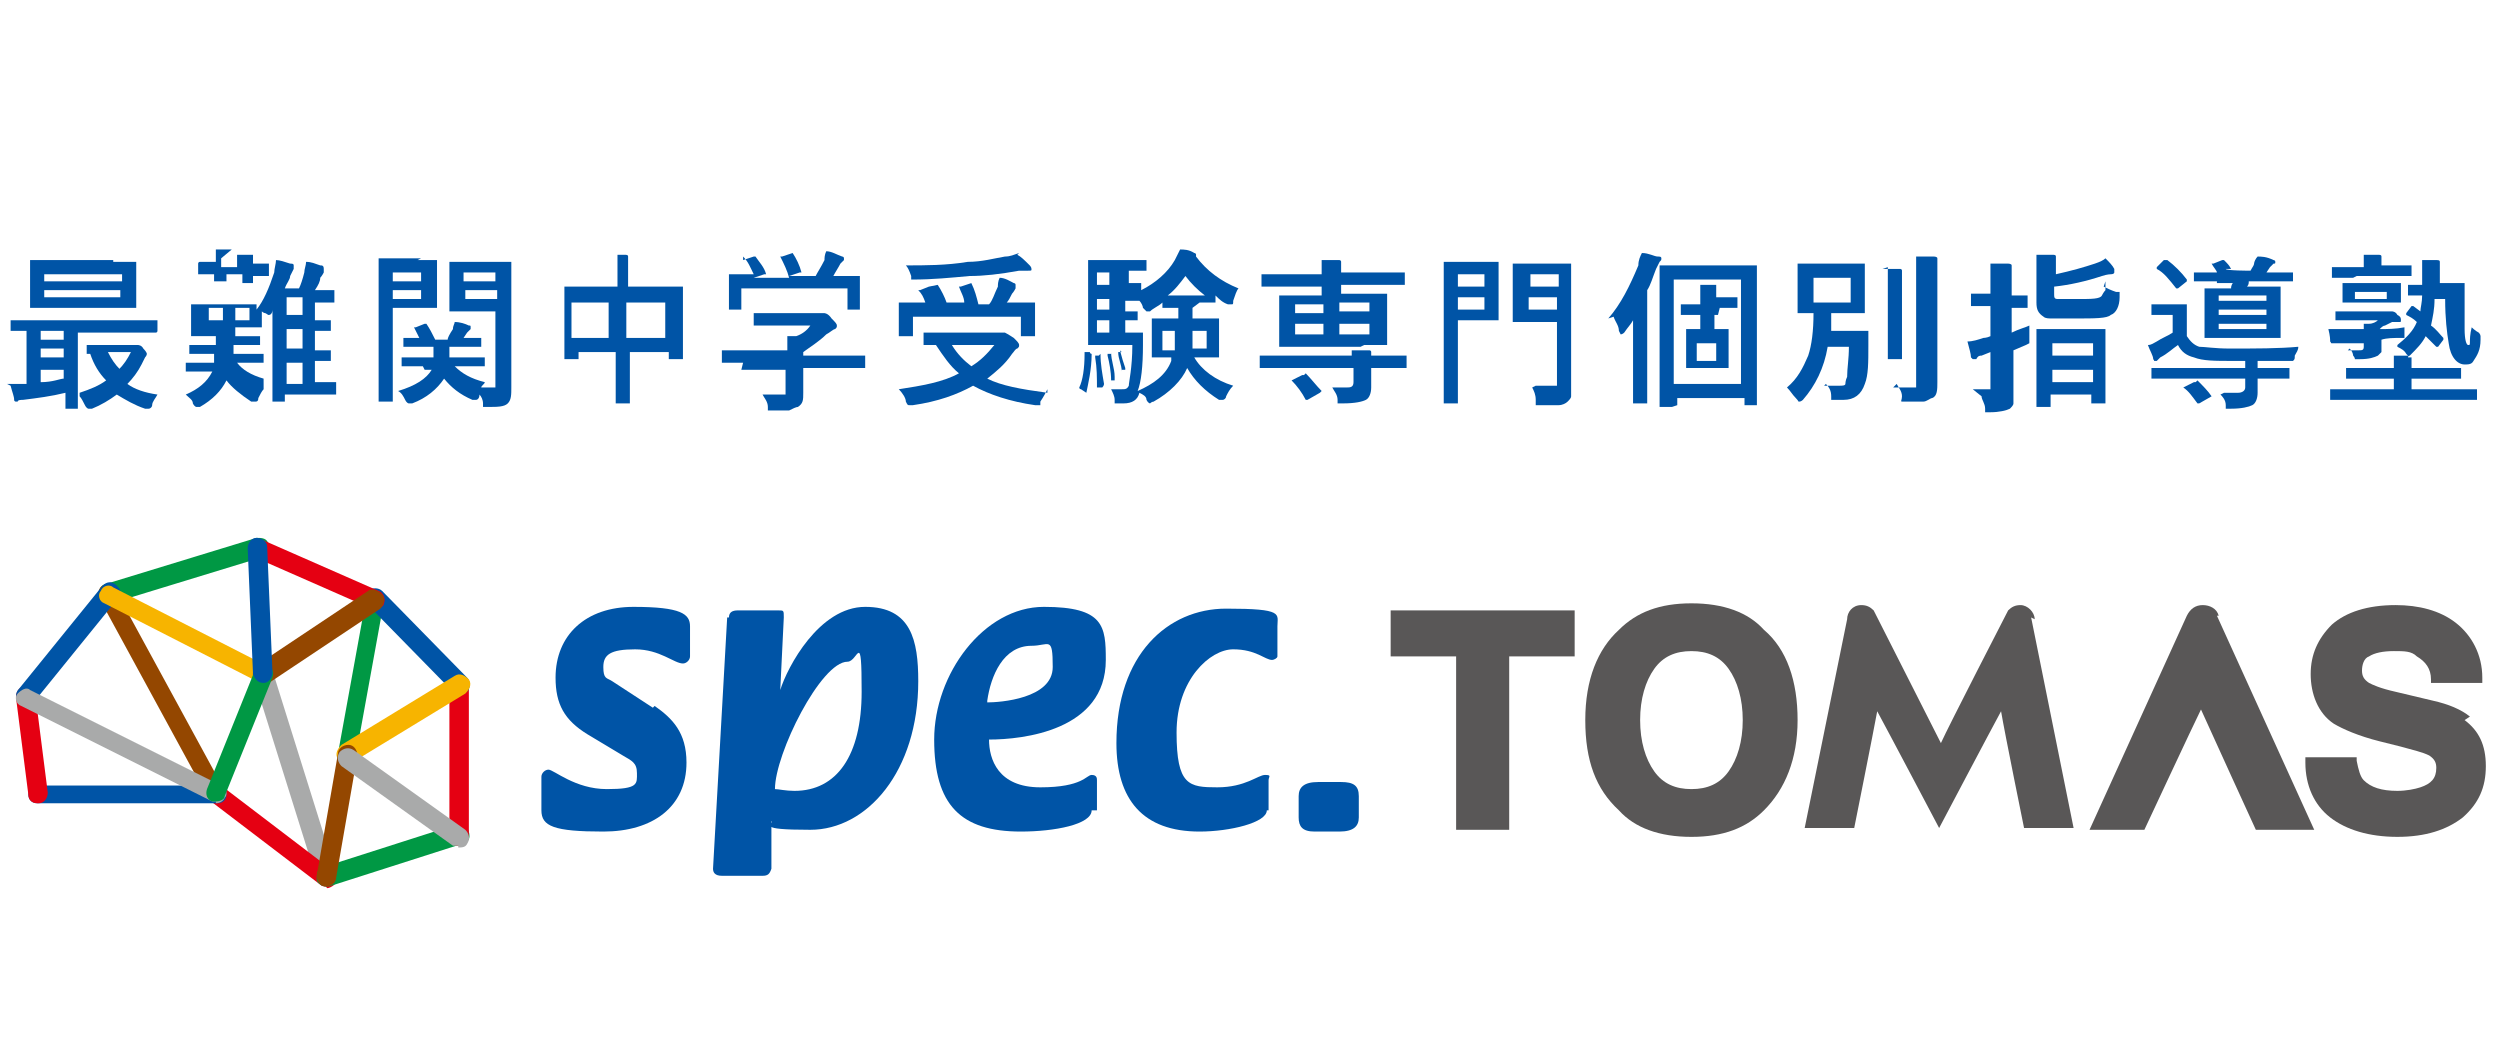 <?xml version="1.0" encoding="UTF-8"?>
<svg xmlns="http://www.w3.org/2000/svg" version="1.1" viewBox="0 0 141.3 60">
  <defs>
    <style>
      .cls-1 {
        fill: #595757;
      }

      .cls-2 {
        fill: #944700;
      }

      .cls-3 {
        isolation: isolate;
      }

      .cls-4 {
        fill: #009844;
      }

      .cls-5 {
        fill: #0054a6;
      }

      .cls-6 {
        fill: #a9aaaa;
      }

      .cls-7 {
        fill: #f7b400;
      }

      .cls-8 {
        fill: #e50012;
      }
    </style>
  </defs>
  <!-- Generator: Adobe Illustrator 28.7.1, SVG Export Plug-In . SVG Version: 1.2.0 Build 142)  -->
  <g>
    <g id="_レイヤー_1" data-name="レイヤー_1">
      <g id="_レイヤー_1-2" data-name="_レイヤー_1">
        <g class="cls-3">
          <g class="cls-3">
            <path class="cls-5" d="M.4,21.7c.3,0,.6,0,.9,0,0,0,0,0,.2,0v-3c-.3,0-.5,0-.7,0h-.2c0,0,0,0,0,0,0,0,0,0,0,0v-.6s0,0,0,0c0,0,0,0,0,0h1.1s6,0,6,0h1.1c0,0,.1,0,.1,0v.6c0,0,0,.1-.1.1h-1.2s-3.2,0-3.2,0v4.3s0,0,0,0,0,0,0,0h-.7s0,0,0,0c0,0,0,0,0,0v-.9c-.8.2-1.6.3-2.4.4-.1,0-.3,0-.3.1,0,0-.1,0-.1,0,0,0-.1,0-.1-.1,0-.2-.1-.4-.2-.8h0ZM6.4,14.8h1.3c0,0,0,0,0,0,0,0,0,0,0,0v.8s0,1,0,1v.8c0,0,0,0,0,0,0,0,0,0,0,0h-1.3s-3.4,0-3.4,0h-1.3s0,0,0,0c0,0,0,0,0,0v-.8s0-1,0-1v-.8c0,0,0,0,0-.1,0,0,0,0,0,0h1.3s3.4,0,3.4,0ZM2.3,19.2h1.3v-.5h-1.3s0,.5,0,.5ZM2.3,20.2h1.3v-.5h-1.3s0,.5,0,.5ZM3.6,21.3v-.4h-1.3v.7c.7,0,1.1-.2,1.3-.2ZM2.5,15.5v.4h4.4v-.4H2.5ZM6.8,16.8v-.4H2.5v.4s4.4,0,4.4,0ZM4.5,22.2c.6-.2,1.1-.4,1.5-.7-.4-.4-.7-.9-.9-1.5h-.2c0,0,0,0,0,0,0,0,0,0,0,0v-.5c0,0,0,0,0,0,0,0,0,0,0,0h1s1.6,0,1.6,0c0,0,.1,0,.2,0,0,0,.1,0,.1,0,0,0,.2,0,.3.2.2.2.2.3.2.3s0,.1-.1.2c0,0-.1.2-.2.4-.2.4-.5.8-.8,1.1.4.3,1,.5,1.7.6-.1.2-.3.4-.3.6,0,.1-.1.2-.2.2s0,0-.2,0c-.6-.2-1.1-.5-1.6-.8-.4.3-.9.6-1.4.8-.1,0-.2,0-.2,0,0,0-.1,0-.2-.2-.1-.2-.2-.4-.3-.5h0ZM6.7,20.9c.3-.3.5-.6.7-1h-1.3c.2.4.4.7.7,1Z"/>
          </g>
          <g class="cls-3">
            <path class="cls-5" d="M14.9,22c-.1.1-.2.3-.3.5,0,.2-.1.2-.2.2s-.1,0-.2,0c-.6-.4-1.1-.8-1.4-1.2-.3.6-.8,1.1-1.5,1.5-.1,0-.2,0-.2,0s-.1,0-.2-.2c0-.2-.2-.3-.4-.5.7-.3,1.2-.7,1.5-1.3h-1.4c0,0-.1,0-.1,0v-.5c0,0,0,0,0,0,0,0,0,0,0,0h1.1s.5,0,.5,0c0,0,0-.2,0-.5h-1.4s0,0,0,0c0,0,0,0,0,0v-.5s0,0,0,0c0,0,0,0,0,0h1.1s.4,0,.4,0v-.5h-1.4s0,0,0,0c0,0,0,0,0,0v-.6s0-.6,0-.6v-.6s0,0,0,0c0,0,0,0,0,0h1.1s1.5,0,1.5,0h1.1s0,0,0,0c0,0,0,0,0,0h0c0,.2,0,.2,0,.3.4-.5.7-1.2,1-2.1,0-.2.1-.5.1-.7.2,0,.5.1.8.2.1,0,.2,0,.2.1s0,0,0,.2c0,0-.1.2-.2.4,0,.2-.2.4-.3.7h.8c.1-.2.2-.5.3-.9,0-.2.1-.4.1-.6.3,0,.5.1.8.2.1,0,.2,0,.2.2s0,.1,0,.2c0,0-.1.2-.2.3,0,.2-.1.4-.3.7h1.1s0,0,0,0c0,0,0,0,0,0v.7s0,0,0,0,0,0,0,0h-.9s-.2,0-.2,0v1h.9s0,0,0,0c0,0,0,0,0,0v.6s0,0,0,0c0,0,0,0,0,0h-.3c-.2,0-.4,0-.6,0v1.1h.9s0,0,0,0c0,0,0,0,0,0v.6s0,0,0,0,0,0,0,0h-.3c-.2,0-.4,0-.6,0v1.2h1.2s0,0,0,0c0,0,0,0,0,0v.7s0,0,0,0,0,0,0,0h-1.2s-1.7,0-1.7,0v.4s0,0,0,0c0,0,0,0,0,0h-.7s0,0,0,0c0,0,0,0,0,0v-1.1s0-4.1,0-4.1h0c0,.2-.1.3-.2.3s0,0-.2-.1c0,0-.1,0-.2-.1v.9c0,0,0,0,0,0,0,0,0,0,0,0h-1.1s-.4,0-.4,0v.5h1.4s0,0,0,0c0,0,0,0,0,0v.5c0,0,0,0,0,0,0,0,0,0,0,0h-1.1s-.4,0-.4,0c0,.2,0,.3,0,.5h1.7s0,0,0,0c0,0,0,0,0,0v.5c0,0,0,0-.1,0h-1.1s-.3,0-.3,0c.3.4.8.7,1.5.9h0ZM12.5,14.6s0,0,0,.1,0,.2,0,.4h0s.9,0,.9,0h0c0-.3,0-.5,0-.7.4,0,.6,0,.8,0,0,0,.1,0,.1,0s0,0,0,.1c0,0,0,.2,0,.4h0s.9,0,.9,0c0,0,0,0,0,0,0,0,0,0,0,0v.6c0,0,0,0,0,.1,0,0,0,0,0,0h-.1c-.2,0-.5,0-.8,0v.4c0,0,0,0,0,0,0,0,0,0,0,0h-.6s0,0,0,0c0,0,0,0,0,0v-.2c0,0,0-.2,0-.3h-.9v.4s0,0,0,0c0,0,0,0,0,0h-.6c0,0,0,0-.1,0s0,0,0,0h0v-.4c-.2,0-.5,0-.7,0h-.2c0,0,0,0,0,0,0,0,0,0,0,0v-.6c0,0,0-.1.1-.1h.9s0,0,0,0c0-.3,0-.5,0-.7.4,0,.6,0,.8,0,0,0,.1,0,.1,0h0ZM11.8,18.1h.8v-.7h-.8s0,.7,0,.7ZM14.1,18.1v-.7h-.8v.7h.8ZM16.2,17.8h.9v-1h-.9v1ZM16.2,19.7h.9v-1.1h-.9v1.1ZM16.2,21.7h.9v-1.2h-.9v1.2Z"/>
          </g>
          <g class="cls-3">
            <path class="cls-5" d="M23.6,14.7h1c0,0,.1,0,.1,0v.9s0,1,0,1v.8c0,0,0,0,0,0,0,0,0,0,0,0h-1s-1.5,0-1.5,0v5.3s0,0,0,0c0,0,0,0,0,0h-.8s0,0,0,0,0,0,0,0v-2s0-4.1,0-4.1v-2c0,0,0,0,0,0,0,0,0,0,0,0h1.1s1.3,0,1.3,0h0ZM23.8,15.4h-1.6v.5h1.6v-.5ZM23.8,16.9v-.5h-1.6v.5h1.6ZM23.9,20.7h-1.2s0,0,0,0c0,0,0,0,0,0v-.5c0,0,0,0,0,0,0,0,0,0,0,0h1.2s.6,0,.6,0c0-.2,0-.4,0-.6h-1.6s0,0-.1,0c0,0,0,0,0,0v-.5s0,0,0,0c0,0,0,0,0,0h.9c-.1-.2-.2-.4-.3-.6,0,0,0,0,0,0,0,0,0,0,.1,0l.5-.2s0,0,.1,0c0,0,0,0,0,0,.2.3.3.5.5.9h.7c0-.1.1-.3.3-.6,0-.2.1-.3.1-.4.3,0,.6.1.8.2.1,0,.1,0,.1.1s0,0,0,.1c0,0-.1.1-.2.2l-.2.3h.9c0,0,0,0,.1,0s0,0,0,0v.5c0,0,0,0,0,0,0,0,0,0,0,0h-1.2s-.6,0-.6,0c0,.2,0,.4,0,.6h2s0,0,0,0c0,0,0,0,0,0v.5s0,0,0,0,0,0,0,0h-1.2s-.5,0-.5,0c.4.4.9.7,1.7.9,0,.1-.2.2-.2.3.1,0,.3,0,.5,0s.3,0,.3,0c0,0,0-.1,0-.3v-4h-2.6s0,0,0,0c0,0,0,0,0,0v-.8s0-1.2,0-1.2v-.8c0,0,0,0,0,0,0,0,0,0,0,0h1s1.4,0,1.4,0h1.1s0,0,0,0c0,0,0,0,0,0v1.3s0,3.9,0,3.9v1.9c0,.4,0,.7-.2.9-.2.2-.6.2-1.1.2s-.3,0-.3,0,0-.1,0-.2c0-.2-.1-.4-.2-.5h0c0,.2-.1.3-.2.3s-.1,0-.2,0c-.7-.3-1.2-.7-1.6-1.2-.4.6-1,1.1-1.8,1.4-.1,0-.2,0-.2,0s-.1,0-.2-.2c-.1-.2-.2-.4-.4-.5,1-.3,1.6-.7,1.9-1.2h-.4,0ZM28,15.4h-1.8v.5h1.8v-.5ZM26.3,16.9h1.8v-.5h-1.8s0,.5,0,.5Z"/>
          </g>
          <g class="cls-3">
            <path class="cls-5" d="M34.3,14.4c.4,0,.8,0,1,0,.1,0,.2,0,.2.1s0,.1,0,.2c0,.1,0,.4,0,.8v.7h3.1s0,0,0,0c0,0,0,0,0,0v1.2s0,1.1,0,1.1v1.8s0,0,0,0c0,0,0,0,0,0h-.8s0,0,0,0c0,0,0,0,0,0v-.4h-2.2v2.9s0,0,0,0c0,0,0,0,0,0h-.8s0,0,0,0c0,0,0,0,0,0v-1.7s0-1.2,0-1.2h-2.1v.4c0,0,0,0,0,0,0,0,0,0,0,0h-.8s0,0,0,0c0,0,0,0,0,0v-1.8s0-1,0-1v-1.3s0,0,0,0c0,0,0,0,0,0h1.3s1.7,0,1.7,0v-.6c0-.5,0-.9,0-1.2h0ZM32.3,17.1v2h2.1v-2s-2.1,0-2.1,0ZM37.6,17.1h-2.2v2h2.2v-2Z"/>
          </g>
          <g class="cls-3">
            <path class="cls-5" d="M42,20.5h-1.2s0,0,0,0c0,0,0,0,0,0v-.7c0,0,0,0,0,0,0,0,0,0,0,0h1.2s2.5,0,2.5,0c0-.3,0-.6,0-.8h.5c.3-.1.6-.3.8-.6h-3.2c0,0,0,0,0,0v-.7s0,0,0,0c0,0,0,0,0,0h1.2s2.5,0,2.5,0c.1,0,.2,0,.2,0,0,0,0,0,.1,0,0,0,.2,0,.4.3.2.2.3.3.3.4s0,.1-.1.2c-.1,0-.3.2-.5.3-.4.4-.9.7-1.3,1v.2h3.5s0,0,0,0c0,0,0,0,0,0v.7s0,0,0,0,0,0,0,0h-1.2s-2.3,0-2.3,0v1.4c0,.4,0,.6-.3.8-.1,0-.3.1-.5.2-.2,0-.5,0-.9,0s-.2,0-.3,0c0,0,0-.1,0-.2,0-.3-.2-.5-.3-.7.4,0,.7,0,1,0s.2,0,.3,0c0,0,0-.1,0-.2v-1.2h-2.5,0ZM42,14.7l.6-.2s0,0,0,0c0,0,0,0,.1,0,.2.3.5.6.6,1,0,0,0,0,0,0,0,0,0,0-.1,0l-.6.2h2c-.1-.4-.3-.8-.5-1.2,0,0,0,0,0,0s0,0,.1,0l.6-.2s0,0,0,0c0,0,0,0,0,0,.2.3.4.7.5,1.1,0,0,0,0,0,0,0,0,0,0-.1,0l-.6.2h1.5c.1-.2.3-.5.5-.9,0-.1,0-.3.1-.5.3,0,.6.2.9.3,0,0,.1,0,.1.1s0,.1,0,.1-.1.1-.2.2c-.1.2-.3.5-.4.7h1.5c0,0,0,0,0,0,0,0,0,0,0,0v.5s0,.4,0,.4v1c0,0,0,0,0,0,0,0,0,0,0,0h-.7s0,0,0,0c0,0,0,0,0,0v-1.2h-6v1.2s0,0,0,0c0,0,0,0,0,0h-.7c0,0,0,0,0,0,0,0,0,0,0,0v-1.1s0-.3,0-.3v-.6s0,0,0,0c0,0,0,0,0,0h1.2s.2,0,.2,0c-.2-.4-.3-.7-.6-1,0,0,0,0,0,0,0,0,0,0,0,0h0Z"/>
          </g>
          <g class="cls-3">
            <path class="cls-5" d="M59.2,22c-.1.2-.2.4-.4.7,0,.1,0,.2,0,.2,0,0,0,0-.1,0s0,0-.2,0c-1.4-.2-2.6-.6-3.5-1.1-.9.5-2,.9-3.4,1.1,0,0-.1,0-.2,0s-.1,0-.2-.2c0-.2-.2-.5-.4-.7,1.3-.2,2.5-.4,3.4-.9-.5-.4-.9-1-1.3-1.6h-.7s0,0,0,0v-.7s0,0,0,0,0,0,0,0h1.3s3,0,3,0c.1,0,.2,0,.2,0,0,0,0,0,.1,0,0,0,.2.1.5.3.2.2.3.3.3.4s0,.1-.1.2c-.1,0-.2.2-.3.3-.4.6-.9,1-1.4,1.4.8.4,1.9.6,3.4.8h0ZM53,16.1c.2.3.4.7.5,1h1c0-.3-.2-.6-.3-.9,0,0,0,0,0,0,0,0,0,0,.1,0l.6-.2s0,0,0,0c0,0,0,0,0,0,.2.4.3.8.4,1.2h.6c.2-.2.3-.6.5-1,0-.1,0-.3.1-.5.3,0,.6.2.8.3,0,0,.1,0,.1.1s0,0,0,.2c0,0-.1.2-.2.3-.1.2-.2.4-.3.5h1.6s0,0,0,0c0,0,0,0,0,0v.5s0,.5,0,.5v.9s0,0,0,0,0,0,0,0h-.8s0,0,0,0c0,0,0,0,0,0v-1.1h-6.1v1.1s0,0,0,0,0,0,0,0h-.8s0,0,0,0c0,0,0,0,0,0v-.9s0-.5,0-.5v-.5s0,0,0,0,0,0,0,0h1.2s.3,0,.3,0c-.1-.3-.2-.5-.4-.7,0,0,0,0,0,0,0,0,0,0,.1,0l.5-.2s0,0,0,0,0,0,0,0h0ZM57.5,14.4c.2.1.4.3.7.6,0,0,.1.1.1.2s0,.1-.2.1-.3,0-.5,0c-1.1.2-2,.3-2.8.3-1.1.1-2.1.2-3.2.2h0c0,0-.1,0-.1,0,0,0,0-.1,0-.2-.1-.3-.2-.5-.3-.6,1.1,0,2.3,0,3.5-.2.8,0,1.5-.2,2.1-.3.3,0,.5-.1.8-.2h0ZM56.2,19.5h-2.4c.3.5.7.9,1.1,1.2.5-.3.9-.7,1.3-1.2Z"/>
          </g>
          <g class="cls-3">
            <path class="cls-5" d="M61.3,19.9h.3c0,0,0,.1.1.1,0,0,0,0,0,0,0,.9-.2,1.7-.3,2.2,0,0,0,0,0,0s0,0,0,0l-.3-.2c0,0-.1,0-.1-.1s0,0,0,0c.2-.4.3-1.1.3-1.9,0,0,0,0,0,0s0,0,0,0h0ZM67.4,17.4h0v.6h1.5s0,0,0,0c0,0,0,0,0,0v.7s0,.8,0,.8v.7s0,0,0,0,0,0,0,0h-1.1s-.3,0-.3,0c.4.7,1.2,1.3,2.2,1.6-.2.2-.3.4-.4.6,0,.1-.1.2-.2.2s0,0-.2,0c-.8-.5-1.4-1.1-1.8-1.8-.3.7-1,1.4-1.9,1.9-.1,0-.2.1-.2.1s-.1,0-.2-.2c0-.2-.2-.3-.4-.4-.1.4-.4.6-.9.6s-.3,0-.4,0c0,0-.1,0-.1,0,0,0,0-.1,0-.2,0-.2-.1-.4-.2-.6.3,0,.5,0,.6,0,.2,0,.3,0,.4-.2,0-.2.2-1,.2-2.3h-2.5s0,0,0,0c0,0,0,0,0,0v-1.2s0-2.4,0-2.4v-1.2s0,0,0,0c0,0,0,0,0,0h1s1.4,0,1.4,0h.9c0,0,0,0,0,0,0,0,0,0,0,0v.6s0,0,0,0,0,0,0,0h-.9s-.1,0-.1,0v.7h.7s0,0,0,0c0,0,0,0,0,0v.4c.8-.4,1.5-1,1.9-1.7.1-.2.2-.4.3-.6.2,0,.5,0,.8.2,0,0,.1,0,.1.1s0,.1,0,.1h0c.6.8,1.4,1.4,2.4,1.8-.1.1-.2.4-.3.7,0,.2,0,.2-.1.2s-.1,0-.2,0c-.3-.1-.5-.3-.7-.5v.4c0,0,0,0-.1,0h-.8s0,0,0,0ZM62.2,20s0,0,0,0c0,0,0,0,0,0,0,.6.1,1.1.2,1.7,0,0,0,.1-.1.2h-.3c0,.1,0,.1,0,.1s0,0,0,0c0-.7,0-1.2-.1-1.8h0c0,0,0-.1,0-.1h.2ZM62,16.1h.7v-.7h-.7v.7ZM62,17.5h.7v-.6h-.7v.6ZM62,18.8h.7v-.7h-.7v.7ZM62.8,19.9s0,0,0,0c0,0,0,0,0,0,0,.5.2.9.2,1.4h0c0,.1,0,.1,0,.2h-.2c0,0,0,0,0,0,0,0,0,0,0,0,0-.5-.1-1-.2-1.4h0c0,0,0-.1,0-.1h.2c0,0,0,0,0,0ZM63.3,19.8s0,0,0,0c0,0,0,0,0,0,.1.4.2.7.3,1h0c0,0,0,.1,0,.1h-.2c0,0,0,.1,0,.1s0,0,0,0c0-.4-.2-.7-.2-1.1,0,0,0,0,0,0,0,0,0,0,0,0h.2c0,0,0,0,0,0ZM63.7,18.8h.8c0,0,.1,0,.1,0,0,.2,0,.4,0,.7,0,1.2-.1,2.1-.3,2.6.9-.4,1.6-.9,1.9-1.7v-.2c0,0,0,0,0,0h-1.1c0,0,0,0,0,0,0,0,0,0,0,0v-.7s0-.8,0-.8v-.7s0,0,0,0c0,0,0,0,0,0h1.1s.4,0,.4,0v-.6h-.8c0,0-.1,0-.1,0v-.3c-.2.2-.5.3-.7.5-.1,0-.2,0-.2,0,0,0,0,0-.2-.2,0-.1-.1-.3-.2-.4h-.3c-.2,0-.3,0-.5,0v.6h.7s0,0,0,0c0,0,0,0,0,0v.5c0,0,0,0,0,0,0,0,0,0,0,0h-.2c-.2,0-.3,0-.5,0v.7h.2,0ZM66.5,18.7h-.8v1.1h.7c0-.2,0-.6,0-1.1ZM66,16.7h2.1c-.4-.3-.8-.7-1.1-1.1-.3.4-.6.8-1,1.1ZM67.3,19.7h.9v-1h-.8c0,.5,0,.8,0,1.1h0Z"/>
          </g>
          <g class="cls-3">
            <path class="cls-5" d="M76.4,20.2c0-.1,0-.2,0-.4.5,0,.8,0,1,0,0,0,.1,0,.1.1s0,0,0,.1c0,0,0,0,0,.1h2s0,0,0,0h0v.7c0,0,0,0,0,0,0,0,0,0,0,0h-1.2s-.8,0-.8,0v1.1c0,.3-.1.6-.3.7-.2.1-.6.2-1.3.2s-.2,0-.3,0c0,0,0,0,0-.2,0-.3-.2-.5-.3-.7.3,0,.6,0,.8,0s.4,0,.4-.3v-.8h-5.3s0,0,0,0h0v-.7s0,0,0,0c0,0,0,0,0,0h1.2s4.1,0,4.1,0h0ZM76.9,19.6h-4.6c0,0,0,0,0,0,0,0,0,0,0,0v-.8s0-1.2,0-1.2v-.9s0,0,0,0c0,0,0,0,0,0h1.3s1.1,0,1.1,0v-.5h-3.4s0,0,0,0c0,0,0,0,0,0v-.6c0,0,0,0,0-.1,0,0,0,0,0,0h1.2s2.2,0,2.2,0c0-.4,0-.6,0-.8.4,0,.7,0,1,0,0,0,.1,0,.1.1s0,0,0,.2c0,0,0,.2,0,.4h3.6s0,0,0,0c0,0,0,0,0,.1v.6s0,0,0,0c0,0,0,0,0,0h-1.2s-2.4,0-2.4,0v.5h2.6s0,0,0,0c0,0,0,0,0,0v.8s0,1.3,0,1.3v.8s0,0,0,0,0,0,0,0h-1.3ZM73.8,21.1c.3.3.6.7.9,1,0,0,0,0,0,0,0,0,0,0-.1.1l-.7.4c0,0,0,0-.1,0s0,0,0,0c-.2-.4-.5-.8-.8-1.1,0,0,0,0,0,0s0,0,0,0l.6-.3s0,0,.1,0,0,0,0,0h0ZM73.2,17.7h1.6v-.5h-1.6v.5ZM73.2,18.9h1.6v-.6h-1.6v.6ZM77.4,17.1h-1.7v.5h1.7v-.5ZM77.4,18.9v-.6h-1.7v.6h1.7Z"/>
          </g>
          <g class="cls-3">
            <path class="cls-5" d="M83.8,14.8h.9c0,0,0,0,0,0,0,0,0,0,0,0v1s0,1.4,0,1.4v.9c0,0,0,0,0,0,0,0,0,0,0,0h-.9s-1.4,0-1.4,0v4.7s0,0,0,0c0,0,0,0,0,0h-.8s0,0,0,0,0,0,0,0v-2s0-4,0-4v-2c0,0,0,0,0,0,0,0,0,0,0,0h1.1s1.2,0,1.2,0h0ZM83.9,15.5h-1.5v.7h1.5v-.7ZM83.9,17.5v-.7h-1.5v.7h1.5ZM86.8,21.8c.3,0,.6,0,.9,0s.3,0,.3,0c0,0,0-.1,0-.3v-3.3h-2.5c0,0,0,0,0,0,0,0,0,0,0,0v-.9s0-1.5,0-1.5v-.9c0,0,0,0,0,0,0,0,0,0,0,0h1s1.3,0,1.3,0h1c0,0,0,0,0,0,0,0,0,0,0,0v1.2s0,3.8,0,3.8v1.9c0,.2,0,.4,0,.6,0,.1-.1.2-.2.3-.1.1-.3.2-.5.2-.2,0-.5,0-1,0s-.2,0-.3,0c0,0,0-.1,0-.3,0-.3-.1-.5-.2-.7h0ZM88.1,15.5h-1.6v.7h1.6v-.7ZM86.4,17.5h1.6v-.7h-1.6v.7Z"/>
          </g>
          <g class="cls-3">
            <path class="cls-5" d="M90.9,18c.7-.8,1.2-1.8,1.7-3,0-.3.1-.5.2-.7.4,0,.7.2.9.2.1,0,.2,0,.2.1s0,.1-.1.2c0,0-.1.2-.2.4-.2.5-.3.9-.5,1.2v6.4s0,0,0,0c0,0,0,0,0,0h-.8s0,0,0,0c0,0,0,0,0,0v-1.4s0-2,0-2v-1.3c-.1.2-.3.4-.5.7,0,0-.1.1-.2.1,0,0,0,0-.1-.2,0-.3-.2-.5-.3-.8h0ZM94.5,23h-.7s0,0,0,0c0,0,0,0,0,0v-3.2s0-2.4,0-2.4v-2.4c0,0,0,0,0,0,0,0,0,0,0,0h1.3s2.9,0,2.9,0h1.3s0,0,0,0c0,0,0,0,0,0v2.2s0,2.6,0,2.6v3.1c0,0,0,0,0,0h-.7c0,0,0,0,0,0v-.4h-3.8v.4s0,0,0,0c0,0,0,0,0,0h0ZM94.6,15.8v5.9h3.8v-5.9h-3.8ZM97.1,17.8h-.2v.8h.8s0,0,0,0c0,0,0,0,0,0v.7s0,.8,0,.8v.7c0,0,0,0,0,0h-.8s-.8,0-.8,0h-.8c0,0,0,0,0,0v-.7s0-.8,0-.8v-.7c0,0,0,0,0,0,0,0,0,0,0,0h.8s0-.8,0-.8h-1.1s0,0,0,0c0,0,0,0,0,0v-.6s0,0,0,0c0,0,0,0,0,0h1s.1,0,.1,0h0c0-.5,0-.9,0-1.1.3,0,.6,0,.8,0,0,0,.1,0,.1,0s0,0,0,0c0,0,0,0,0,0,0,.1,0,.4,0,.7h0c0,0,.2,0,.2,0h1s0,0,0,0c0,0,0,0,0,0v.6s0,0,0,0c0,0,0,0,0,0h-1s0,0,0,0ZM97,20.4v-1h-1.1v1s1.1,0,1.1,0Z"/>
          </g>
          <g class="cls-3">
            <path class="cls-5" d="M103.1,21.8c.4,0,.8,0,.9,0s.3,0,.3-.1c0,0,0-.2.1-.4,0-.5.1-1,.1-1.7h-1.2c-.2,1.2-.7,2.2-1.4,3,0,0-.1.1-.2.1s0,0-.2-.2c-.2-.2-.3-.4-.5-.6.6-.5.9-1.1,1.2-1.8.2-.6.3-1.4.3-2.4-.3,0-.5,0-.7,0h-.2c0,0,0,0,0,0,0,0,0,0,0,0v-.8s0-1.2,0-1.2v-.8c0,0,0,0,0,0,0,0,0,0,0,0h1.1s1.6,0,1.6,0h1.1c0,0,0,0,0,0,0,0,0,0,0,0v.8s0,1.2,0,1.2v.8s0,0,0,0c0,0,0,0,0,0h-1.1s-.8,0-.8,0c0,.3,0,.7,0,1h2c0,0,.1,0,.1,0,0,.3,0,.6,0,.8,0,1,0,1.7-.2,2.2-.2.6-.6.9-1.2.9s-.3,0-.5,0c-.1,0-.2,0-.2,0,0,0,0-.1,0-.2,0-.3-.1-.5-.3-.7h0ZM102.5,15.7v1.4h2.1v-1.4h-2.1ZM106.4,15.2c.3,0,.7,0,1,0,0,0,.1,0,.1.1s0,0,0,.1c0,0,0,0,0,.1,0,0,0,.4,0,1v3.8s0,0,0,0,0,0,0,0h-.8c0,0,0,0,0,0,0,0,0,0,0,0v-1.2s0-2.6,0-2.6c0-.6,0-1,0-1.4h0ZM107,21.9c.3,0,.6,0,1,0s.3,0,.3,0c0,0,0-.2,0-.3v-5.7c0-.5,0-.9,0-1.4.4,0,.7,0,1,0,0,0,.2,0,.2.1s0,.1,0,.2c0,.1,0,.4,0,1v5.8c0,.4,0,.8-.3.9-.1,0-.3.2-.5.2-.2,0-.5,0-.9,0-.2,0-.2,0-.3,0s0-.1,0-.3c0-.3-.2-.5-.3-.7h0Z"/>
          </g>
          <g class="cls-3">
            <path class="cls-5" d="M111.5,22c.3,0,.5,0,.8,0s.2,0,.2,0,0-.1,0-.2v-1.9l-.5.2c-.1,0-.2,0-.3.2,0,0-.1,0-.2,0,0,0,0,0-.1-.1,0-.2-.1-.5-.2-.9.3,0,.6-.1.9-.2,0,0,.2,0,.4-.1v-1.7h-1.1c0,0,0,0,0,0,0,0,0,0,0,0v-.7s0,0,0,0c0,0,0,0,0,0h.9s.2,0,.2,0v-.4c0-.6,0-1,0-1.3.4,0,.7,0,1,0,0,0,.2,0,.2.1s0,.1,0,.2c0,0,0,.4,0,1v.5h.9s0,0,0,0c0,0,0,0,0,0v.7s0,0,0,0c0,0,0,0,0,0h-.9s0,1.4,0,1.4c.4-.2.8-.3,1-.4,0,.2,0,.4,0,.7h0c0,.2,0,.3,0,.3,0,0,0,0-.2.1l-.7.3v2.4c0,.3,0,.5,0,.6,0,.1-.1.2-.2.3-.2.1-.6.2-1.1.2s-.2,0-.3,0c0,0,0-.1,0-.2,0-.3-.2-.5-.2-.7h0ZM118.9,16.2c.2.1.4.2.7.3,0,0,.2,0,.2,0,0,0,0,0,0,.1s0,0,0,.2c0,.5-.2.9-.5,1-.2.2-.9.2-2,.2s-1.1,0-1.3,0c-.2,0-.4,0-.5-.1-.3-.2-.4-.4-.4-.8v-1.8c0-.4,0-.7,0-.9.2,0,.5,0,.9,0,.1,0,.2,0,.2.1s0,.1,0,.2c0,0,0,.2,0,.5v.3c.9-.2,1.6-.4,2.2-.6.3-.1.5-.2.6-.3.2.2.4.4.5.6,0,0,0,.1,0,.2,0,0,0,.1-.2.1,0,0-.2,0-.5.1-.9.3-1.8.5-2.7.6v.4c0,.2,0,.3.2.3.2,0,.5,0,1.2,0s1.2,0,1.3-.2c0,0,.1-.2.2-.3,0-.1,0-.3,0-.5h0ZM115.9,23h-.8c0,0,0,0,0-.1v-1.9s0-1,0-1v-1.4c0,0,0,0,0,0h1.1s1.7,0,1.7,0h1.1c0,0,0,0,0,0,0,0,0,0,0,0v1.2s0,1.1,0,1.1v1.9s0,0,0,0c0,0,0,0,0,0h-.8c0,0,0,0,0-.1v-.4h-2.3v.4c0,0,0,.1,0,.1h0ZM116,19.4v.7h2.3v-.7h-2.3ZM116,21.6h2.3v-.7h-2.3v.7Z"/>
          </g>
          <g class="cls-3">
            <path class="cls-5" d="M125.7,22.2c.3,0,.6,0,.8,0s.4-.1.4-.3v-.5h-5.3c0,0,0,0,0,0v-.6c0,0,0,0,0,0,0,0,0,0,0,0h1.2s4.1,0,4.1,0v-.4h-.7c-1,0-1.7,0-2.2-.2-.4-.1-.7-.3-.9-.7-.3.2-.6.5-1,.7,0,0-.1.1-.2.2,0,0,0,0-.1,0s0,0-.1-.1c0-.2-.2-.5-.3-.8.2,0,.3-.1.5-.2.3-.2.6-.3.9-.5v-1h-1.2c0,0,0,0,0,0v-.6c0,0,0,0,0,0h.7s.6,0,.6,0h.7c0,0,0,0,0,0,0,0,0,0,0,0v.7s0,1.1,0,1.1c.2.3.4.5.7.6.3,0,.9.1,1.7.1,1.5,0,2.8,0,3.9-.1,0,.2-.1.3-.2.5,0,.2,0,.2-.1.3,0,0-.1,0-.3,0-.4,0-.9,0-1.7,0v.4h1.8s0,0,0,0c0,0,0,0,0,0v.6s0,0,0,0c0,0,0,0,0,0h-1.2s-.6,0-.6,0v.8c0,.3-.1.6-.3.7-.2.1-.6.2-1.2.2s-.2,0-.3,0c0,0,0,0,0-.2,0-.3-.2-.5-.3-.6h0ZM122.5,14.7c.4.3.8.7,1.1,1.1,0,0,0,0,0,0,0,0,0,0,0,.1l-.5.4c0,0,0,0-.1,0s0,0,0,0c-.4-.5-.7-.9-1.1-1.1,0,0,0,0,0,0,0,0,0,0,0-.1l.4-.4s0,0,.1,0,0,0,0,0h0ZM124.2,21.5c.3.3.6.6.8.9,0,0,0,0,0,0s0,0,0,0l-.7.4c0,0,0,0-.1,0s0,0,0,0c-.3-.4-.5-.7-.8-.9,0,0,0,0,0,0,0,0,0,0,0,0l.6-.3c0,0,0,0,.1,0s0,0,0,0h0ZM125.3,15.9h-1.3s0,0,0,0c0,0,0,0,0,0v-.5s0,0,0,0c0,0,0,0,0,0h1.3c0-.1-.2-.3-.3-.5,0,0,0,0,0,0,0,0,0,0,.1,0l.5-.2s0,0,0,0c0,0,0,0,.1,0,.2.2.3.3.4.5,0,0,0,0,0,0,0,0,0,0,0,0h-.3c0,.1,1.4.1,1.4.1.1-.2.2-.3.2-.4,0-.1.1-.3.2-.4.2,0,.5,0,.9.2,0,0,.1,0,.1.1s0,.1-.1.1c0,0-.1.1-.2.2l-.2.3h1.5s0,0,0,0c0,0,0,0,0,0v.5s0,0,0,0c0,0,0,0,0,0h-1.3s-1.2,0-1.2,0c0,.1,0,.2-.1.3h1.9c0,0,0,0,0,0v.8s0,1.2,0,1.2v.8c0,0,0,.1,0,.1h-1.2s-1.9,0-1.9,0h-1.2c0,0,0,0,0,0,0,0,0,0,0,0v-.8s0-1.2,0-1.2v-.8s0,0,0,0c0,0,0,0,0,0h1.2s.3,0,.3,0c0-.2.1-.3.1-.3h-.9,0ZM128.1,16.7h-2.7v.3h2.7v-.3ZM125.4,17.8h2.7v-.3h-2.7v.3ZM128.1,18.6v-.3h-2.7v.3h2.7Z"/>
          </g>
          <g class="cls-3">
            <path class="cls-5" d="M132.7,19.8c.2,0,.4,0,.6,0s.3,0,.3-.2v-.2c-.4,0-.8,0-1.2,0s-.3,0-.4,0c0,0-.1,0-.2,0s0,0-.1-.1c0-.1,0-.3-.1-.7.2,0,.4,0,.7,0h.4c.2,0,.5,0,.9,0,0-.1,0-.2,0-.3h.3c.2,0,.4-.1.5-.2h-2.3c0,0,0,0-.1,0,0,0,0,0,0,0v-.5s0,0,0,0c0,0,0,0,0,0h1.1s1.8,0,1.8,0c0,0,.1,0,.2,0,0,0,0,0,.1,0,0,0,.2,0,.3.2.2.1.2.2.2.3s0,.1-.1.1c0,0,0,0-.2,0,0,0-.1,0-.2,0,0,0-.2.1-.4.2-.1,0-.2.1-.3.2.4,0,.9,0,1.4-.1,0,0,0,.2,0,.3,0,.2,0,.2,0,.3,0,0-.1,0-.2,0-.4,0-.8,0-1.1.1v.4c0,.1,0,.2,0,.3,0,0-.1.1-.2.2-.2.1-.5.2-1,.2-.1,0-.2,0-.3,0,0,0,0-.1-.1-.2,0,0,0-.2-.2-.4h0ZM135.5,19.5c.5-.4.9-.8,1.1-1.3-.2-.2-.4-.3-.6-.4,0,0,0,0,0,0s0,0,0-.1l.3-.4s0,0,.1,0,0,0,0,0l.4.3c0-.2.1-.5.1-.9-.2,0-.4,0-.6,0h-.2s0,0,0,0c0,0,0,0,0,0v-.6s0,0,0,0c0,0,0,0,0,0h.5c0,0,.2,0,.3,0v-.3c0-.5,0-.9,0-1.1.2,0,.5,0,.8,0,.1,0,.2,0,.2.1s0,.1,0,.2c0,.1,0,.3,0,.7v.3h1.3c0,0,.1,0,.1,0,0,.2,0,.4,0,.7v.4c0,.7,0,1.2,0,1.5,0,.6.1.9.2.9s.1,0,.1-.2c0-.1,0-.4.1-.8,0,0,.2.2.4.3,0,0,.1.1.1.2s0,0,0,.2c0,.6-.2.9-.4,1.2-.1.2-.3.2-.5.2-.4,0-.8-.4-.9-1.2-.1-.6-.2-1.4-.2-2.5h-.6c0,.6-.1,1-.2,1.5.3.2.5.5.7.7,0,0,0,0,0,0s0,0,0,.1l-.3.4c0,0,0,0-.1,0s0,0,0,0c-.2-.2-.4-.4-.6-.6-.2.4-.5.7-.9,1.1,0,0-.1,0-.1.1.1,0,.2,0,.2,0s0,0,0,.2c0,0,0,.2,0,.4h2.8c0,0,0,0,0,0v.6c0,0,0,0,0,0h-1.3s-1.5,0-1.5,0v.6h3.7s0,0,0,0c0,0,0,0,0,0v.6s0,0,0,0c0,0,0,0,0,0h-1.2s-5.9,0-5.9,0h-1.2c0,0,0,0,0,0v-.6c0,0,0,0,0,0h1.2s2.4,0,2.4,0v-.6h-2.7s0,0,0,0c0,0,0,0,0,0v-.6s0,0,0,0c0,0,0,0,0,0h1.3s1.4,0,1.4,0c0-.2,0-.4,0-.7.3,0,.6,0,.8,0,0,0,0,0-.1-.1-.1-.2-.3-.3-.5-.4h0ZM133,15.7h-1.2s0,0,0,0c0,0,0,0,0,0v-.5c0,0,0-.1,0-.1h1.2s.6,0,.6,0h0c0-.3,0-.5,0-.7.3,0,.5,0,.8,0,.1,0,.2,0,.2.1s0,0,0,.1c0,0,0,.2,0,.4h0s.5,0,.5,0h1.2s0,0,0,0c0,0,0,0,0,0v.5s0,0,0,.1c0,0,0,0,0,0h-1.2s-1.9,0-1.9,0h0ZM134.6,16h1c0,0,0,0,.1,0,0,0,0,0,0,0v.4s0,.3,0,.3v.4s0,0,0,0c0,0,0,0,0,0h-1s-1.3,0-1.3,0h-1c0,0,0,0,0,0,0,0,0,0,0,0v-.4s0-.3,0-.3v-.4s0,0,0,0c0,0,0,0,0,0h1s1.3,0,1.3,0ZM133.1,16.5v.4h1.8v-.4s-1.8,0-1.8,0Z"/>
          </g>
        </g>
        <g>
          <g>
            <path class="cls-6" d="M18.4,50.1c-.2,0-.5-.2-.5-.4l-3.6-11.5c0-.3,0-.6.4-.7s.6,0,.7.4l3.6,11.5c0,.3,0,.6-.4.7,0,0-.1,0-.2,0h0Z"/>
            <path class="cls-4" d="M19.6,43.2h-.1c-.3,0-.5-.3-.4-.6l1.6-8.8c0-.3.3-.5.6-.4.3,0,.5.3.4.6l-1.6,8.8c0,.3-.3.5-.5.5h0Z"/>
            <path class="cls-4" d="M6.1,34.1c-.2,0-.4-.2-.5-.4,0-.3,0-.6.4-.7l8.5-2.6c.3,0,.6,0,.7.4,0,.3,0,.6-.4.7l-8.5,2.6c0,0-.1,0-.2,0h0Z"/>
            <path class="cls-8" d="M18.4,50.1c-.1,0-.2,0-.3-.1l-6.3-4.8c-.2-.2-.3-.5-.1-.8.2-.2.5-.3.8,0l6.3,4.8c.2.2.3.5.1.8-.1.1-.3.2-.4.2Z"/>
            <path class="cls-4" d="M18.4,50.1c-.2,0-.5-.2-.5-.4,0-.3,0-.6.4-.7l7.5-2.4c.3,0,.6,0,.7.4s0,.6-.4.7l-7.5,2.4s-.1,0-.2,0h0Z"/>
            <path class="cls-8" d="M25.9,47.8h0c-.3,0-.5-.2-.5-.5v-8.4c0-.3.3-.6.6-.5.3,0,.5.2.5.5v8.4c0,.3-.3.5-.6.5Z"/>
            <path class="cls-5" d="M26,39.3c-.1,0-.3,0-.4-.2l-4.8-4.9c-.2-.2-.2-.6,0-.8s.6-.2.8,0l4.8,4.9c.2.2.2.6,0,.8-.1,0-.2.2-.4.2h0Z"/>
            <path class="cls-8" d="M21.2,34.4c0,0-.1,0-.2,0l-6.6-2.9c-.3-.1-.4-.5-.3-.7.1-.3.4-.4.7-.3l6.6,2.9c.3.1.4.5.3.7,0,.2-.3.3-.5.3Z"/>
            <path class="cls-2" d="M12.2,45.3c-.2,0-.4,0-.5-.3l-6.1-11.2c-.1-.3,0-.6.2-.7.3-.2.6,0,.7.2l6.1,11.2c.1.3,0,.6-.2.7,0,0-.2,0-.3,0Z"/>
            <path class="cls-5" d="M2.1,45.4c-.3,0-.5-.2-.5-.5s.2-.5.5-.5h10.1c.3,0,.6.2.6.5s-.2.5-.5.5H2.1q0,0,0,0Z"/>
            <path class="cls-8" d="M2.1,45.4c-.3,0-.5-.2-.5-.5l-.7-5.5c0-.3.2-.6.5-.6.3,0,.6.2.6.5l.7,5.5c0,.3-.2.6-.5.6h0Z"/>
            <path class="cls-7" d="M19.6,43.2c-.2,0-.4,0-.5-.3-.2-.3,0-.6.2-.8l6.4-3.9c.3-.2.6,0,.8.2.2.3,0,.6-.2.8l-6.4,3.9c0,0-.2,0-.3,0h0Z"/>
            <path class="cls-5" d="M1.4,39.8c-.1,0-.2,0-.3-.1-.2-.2-.3-.5,0-.8l4.7-5.8c.2-.2.5-.3.8,0s.3.5,0,.8l-4.7,5.8c-.1.1-.3.2-.4.2Z"/>
            <path class="cls-7" d="M14.9,38.6c0,0-.2,0-.2,0l-8.8-4.5c-.3-.1-.4-.5-.2-.7.1-.3.5-.4.7-.2l8.8,4.5c.3.1.4.5.2.7-.1.2-.3.3-.5.3Z"/>
            <path class="cls-6" d="M12.2,45.3c0,0-.2,0-.2,0l-10.8-5.4c-.3-.1-.4-.5-.2-.7s.5-.4.7-.2l10.8,5.4c.3.1.4.5.2.7-.1.2-.3.3-.5.3Z"/>
            <path class="cls-2" d="M14.9,38.6c-.2,0-.4,0-.5-.2-.2-.2-.1-.6.1-.8l6.3-4.2c.2-.2.6,0,.8.2s.1.6-.1.8l-6.3,4.2c0,0-.2,0-.3,0h0Z"/>
            <path class="cls-4" d="M12.2,45.3c0,0-.1,0-.2,0-.3-.1-.4-.4-.3-.7l2.7-6.7c.1-.3.4-.4.7-.3.3.1.4.4.3.7l-2.7,6.7c0,.2-.3.3-.5.3h0Z"/>
            <path class="cls-5" d="M14.9,38.6c-.3,0-.5-.2-.6-.5l-.3-7.1c0-.3.2-.6.5-.6.3,0,.6.2.6.5l.3,7.1c0,.3-.2.6-.5.6h0,0Z"/>
            <path class="cls-2" d="M18.4,50.1h0c-.3,0-.5-.3-.5-.6l1.2-6.9c0-.3.3-.5.6-.5s.5.3.5.6l-1.2,6.9c0,.3-.3.5-.5.5h0Z"/>
            <path class="cls-6" d="M25.9,47.8c-.1,0-.2,0-.3,0l-6.3-4.5c-.2-.2-.3-.5-.1-.8.2-.2.5-.3.8-.1l6.3,4.5c.2.2.3.5.1.8-.1.2-.3.2-.5.2h0Z"/>
          </g>
          <g>
            <g>
              <path class="cls-5" d="M37,39.9c1,.7,1.8,1.5,1.8,3.2,0,2.5-1.9,3.9-4.7,3.9s-3.5-.3-3.5-1.2v-1.9c0-.2.2-.4.4-.4.3,0,1.5,1.1,3.3,1.1s1.7-.3,1.7-.9-.3-.7-.8-1l-2-1.2c-1.3-.8-1.8-1.7-1.8-3.2,0-2.4,1.7-4,4.4-4s3.2.4,3.2,1.1v1.7c0,.2-.2.4-.4.4-.5,0-1.3-.8-2.7-.8s-1.8.3-1.8,1,.2.6.5.8l2.3,1.5h0Z"/>
              <path class="cls-5" d="M41.2,34.9c0-.3.2-.4.5-.4h2.3c.3,0,.3,0,.3.4l-.2,4.1h0c.4-1.3,2.2-4.7,4.8-4.7s3,1.9,3,4.2c0,5.1-2.9,8.4-6.1,8.4s-2-.3-2.2-.5v2.7c-.1.3-.2.4-.5.4h-2.3c-.4,0-.5-.2-.5-.4l.8-14.2h0ZM44.9,44.7c2.4,0,3.8-2,3.8-5.6s-.2-1.7-.8-1.7c-1.5,0-4.1,5.2-4.1,7.2.2,0,.6.1,1.1.1Z"/>
              <path class="cls-5" d="M61.7,45.8c0,.8-2.1,1.2-4,1.2-3.4,0-4.9-1.5-4.9-5.2s2.8-7.5,6.2-7.5,3.5,1.1,3.5,3c0,4-4.7,4.5-6.6,4.5,0,1.1.5,2.7,2.9,2.7s2.6-.7,2.9-.7.3.2.3.3v1.7c0,0,0,0,0,0ZM55.8,39.7c.7,0,3.7-.2,3.7-2s-.2-1.2-1.2-1.2c-1.6,0-2.3,1.7-2.5,3.1Z"/>
              <path class="cls-5" d="M71.6,45.8c0,.7-2.1,1.2-3.8,1.2-3.2,0-4.7-1.8-4.7-5,0-5,2.9-7.6,6.2-7.6s2.9.3,2.9,1v1.7c0,.1-.2.2-.3.2-.4,0-.9-.6-2.2-.6s-3.2,1.7-3.2,4.7.7,3.1,2.3,3.1,2.3-.7,2.7-.7.2.1.2.3v1.7c0,0-.1,0-.1,0Z"/>
              <path class="cls-5" d="M74.3,47c-.7,0-.9-.3-.9-.8v-1.2c0-.5.3-.8,1.1-.8h1.3c.7,0,1,.2,1,.8v1.2c0,.5-.3.8-1.1.8h-1.3Z"/>
            </g>
            <g>
              <path class="cls-1" d="M88.8,34.5h-10.2v2.6h3.7v9.8h3v-9.8h3.7v-2.6s-.3,0-.3,0Z"/>
              <g>
                <path class="cls-1" d="M99.7,35.6c-.9-1-2.3-1.5-4.1-1.5s-3.1.5-4.1,1.5c-1.2,1.1-1.9,2.8-1.9,5.1s.6,3.9,1.9,5.1c.9,1,2.3,1.5,4.1,1.5s3.1-.5,4.1-1.5c1.2-1.2,1.9-2.9,1.9-5.1s-.6-4-1.9-5.1ZM95.6,44.6c-.9,0-1.6-.3-2.1-1-.5-.7-.8-1.7-.8-2.9s.3-2.2.8-2.9,1.2-1,2.1-1,1.6.3,2.1,1c.5.7.8,1.7.8,2.9s-.3,2.2-.8,2.9c-.5.7-1.2,1-2.1,1Z"/>
                <path class="cls-1" d="M99.7,35.6h0,0,0Z"/>
              </g>
              <path class="cls-1" d="M139.6,40.5c-.5-.4-1.2-.7-2.1-.9l-2.1-.5c-.9-.2-1.3-.4-1.5-.5-.3-.2-.4-.4-.4-.7s.1-.7.4-.8c.3-.2.8-.3,1.4-.3s1,0,1.3.3c.5.3.8.7.8,1.3v.2h2.9v-.3c0-1.3-.6-2.4-1.5-3.1-.9-.7-2.1-1-3.4-1-1.6,0-2.8.4-3.6,1.1-.8.8-1.2,1.7-1.2,2.8s.4,2.2,1.3,2.8c.5.3,1.4.7,2.6,1l1.2.3c.7.2,1.2.3,1.6.5.3.2.4.4.4.7,0,.6-.3.9-.9,1.1-.3.1-.8.2-1.3.2-.9,0-1.5-.2-1.9-.6-.2-.2-.3-.6-.4-1.1v-.2h-2.9v.3c0,1.3.5,2.4,1.4,3.1h0c.9.7,2.2,1.1,3.8,1.1s2.8-.4,3.7-1.1c.9-.8,1.3-1.7,1.3-2.9s-.4-2-1.2-2.6h0Z"/>
              <path class="cls-1" d="M125.4,34.8c-.1-.4-.5-.6-.9-.6s-.7.2-.9.6h0s-5.5,12.1-5.5,12.1h3.1s2.8-6,3.2-6.8c.4.9,3.1,6.8,3.1,6.8h3.3s-5.5-12.1-5.5-12.1Z"/>
              <path class="cls-1" d="M115,35h0c0-.4-.4-.8-.8-.8h0c-.3,0-.5.1-.7.3h0s-3.4,6.6-3.8,7.5c-.4-.8-3.8-7.5-3.8-7.5h0c-.2-.2-.4-.3-.7-.3-.5,0-.8.4-.8.8h0s-2.4,11.8-2.4,11.8h2.8s1.1-5.5,1.3-6.6c.6,1.1,3.5,6.6,3.5,6.6,0,0,2.9-5.5,3.5-6.6.2,1.2,1.3,6.6,1.3,6.6h2.8l-2.4-11.9h0Z"/>
            </g>
          </g>
        </g>
      </g>
    </g>
  </g>
</svg>